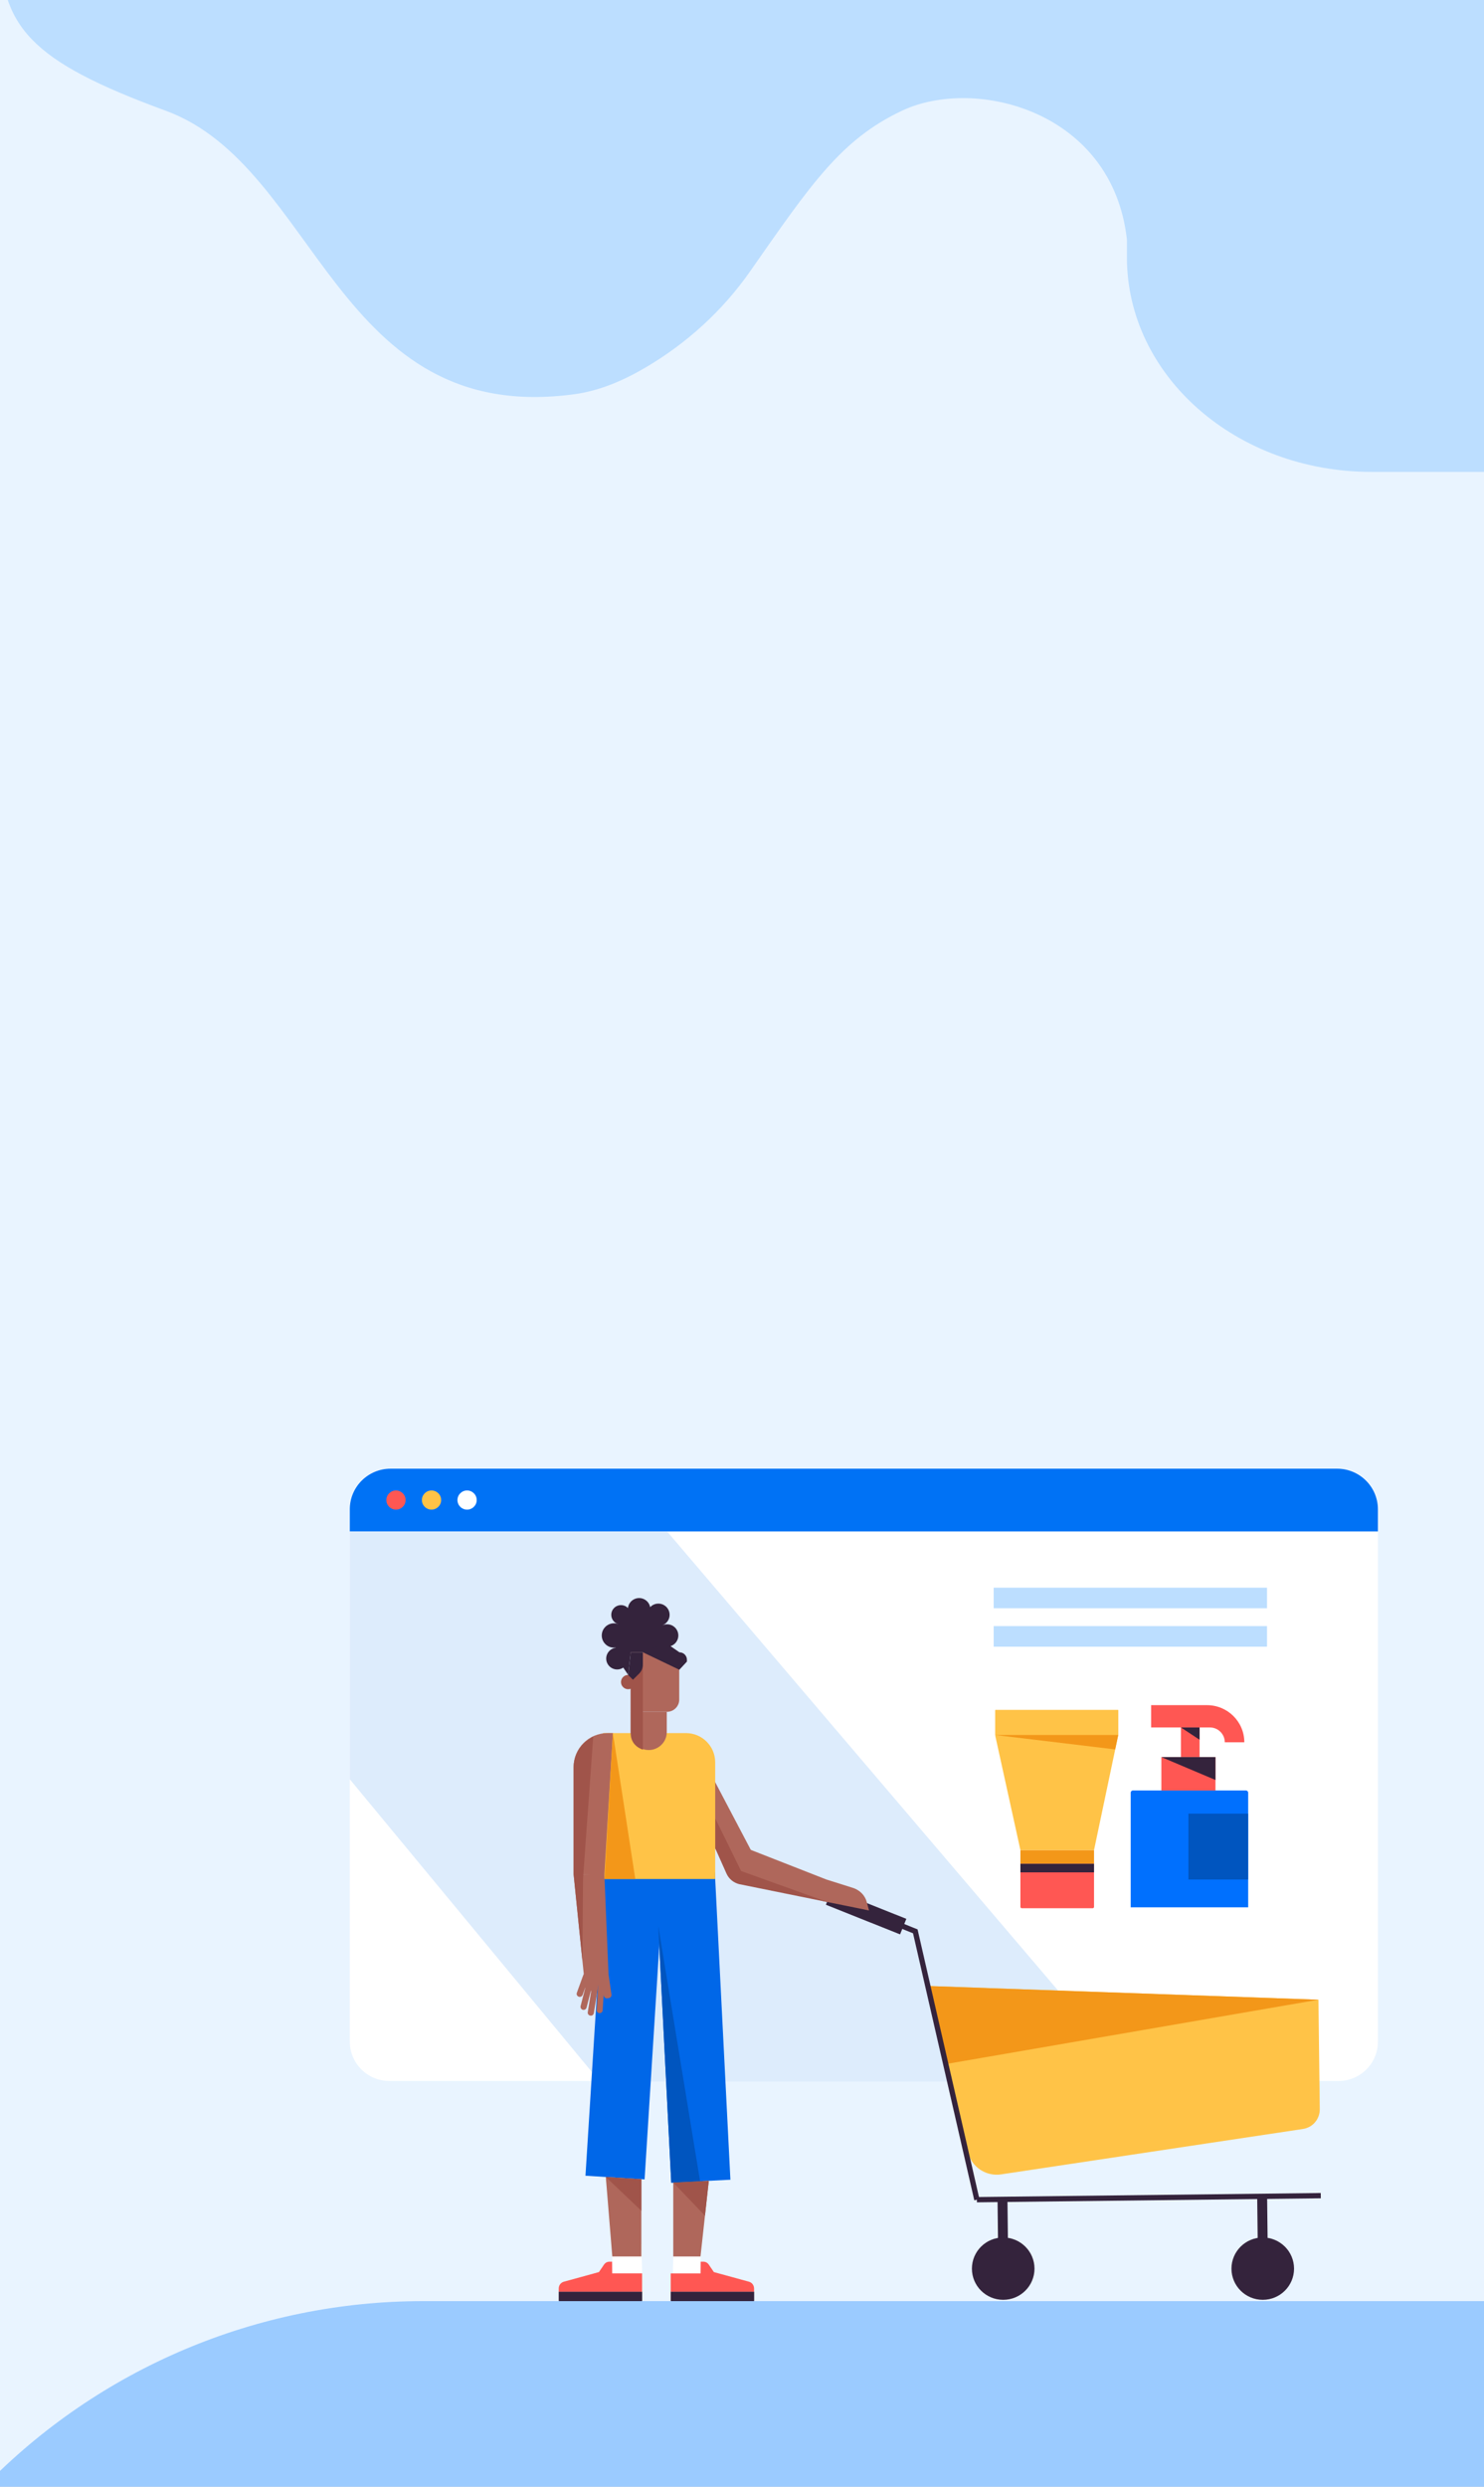 <svg fill="none" height="469" viewBox="0 0 280 469" width="280" xmlns="http://www.w3.org/2000/svg" xmlns:xlink="http://www.w3.org/1999/xlink"><rect x="0" y="0" width="280" height="469" fill="#333333" stroke="none"/><clipPath id="a"><path d="m0 0h280v469h-280z"/></clipPath><g clip-path="url(#a)"><path d="m0 0h280v469h-280z" fill="#fff"/><path d="m0-11h280v480h-280z" fill="#e9f4ff"/><path d="m108.426 74.345c-45.18 6.169-48.368-42.909-77.153-53.461-25.697-9.42-31.273-15.884-31.273-31.884l280-0v100h-21.293c-25.455 0-46.078-18.102-46.078-40.445v-3.36c-2.69-24.311-28.629-30.833-42.447-24.311-11.467 5.412-17.091 13.744-28.648 30.288-5.201 7.446-12.01 13.627-19.851 18.212-4.1 2.397-8.551 4.318-13.257 4.961z" fill="#bcdeff"/><path d="m252.529 392.482h-179.039c-4.146 0-7.49-3.328-7.49-7.436v-100.61c0-4.108 3.344-7.436 7.471-7.436h179.039c4.127 0 7.471 3.328 7.471 7.436v100.61c.019 4.108-3.325 7.436-7.452 7.436z" fill="#fff"/><path d="m66 288.83v-4.184c0-4.223 3.439-7.646 7.681-7.646h178.619c4.242 0 7.681 3.423 7.681 7.646v4.184" fill="#0072f5"/><path d="m113.158 392.577-47.158-56.999v-46.653h59.941l88.315 103.652z" fill="#ddecfc"/><path d="m235.485 359.732h-22.146v-21.625c0-.228.191-.418.42-.418h21.324c.23 0 .421.19.421.418v21.625z" fill="#0070fe"/><path d="m235.485 342.063h-11.255v12.42h11.255z" fill="#0055bf"/><path d="m229.332 331.394h-10.203v6.295h10.203z" fill="#ff5753"/><path d="m226.332 325.802h-3.516v5.592h3.516z" fill="#ff5753"/><path d="m217.198 321.599v4.203h11.083c1.547 0 2.809 1.256 2.809 2.796h3.687c0-3.861-3.152-6.999-7.031-6.999z" fill="#ff5753"/><path d="m206.154 359.903h-13.356c-.153 0-.268-.114-.268-.266v-8.14h13.892v8.14c0 .152-.115.266-.268.266z" fill="#ff5753"/><path d="m206.422 348.929h-13.892v2.587h13.892z" fill="#f39719"/><path d="m187.792 322.512v4.888l4.739 21.529h13.891l4.567-21.7v-4.717z" fill="#ffc347"/><path d="m210.989 322.512h-23.197v4.717h23.197z" fill="#ffc347"/><path d="m222.816 325.802h3.516v2.321z" fill="#34233c"/><path d="m219.129 331.394h10.203v4.317z" fill="#34233c"/><path d="m187.792 327.229h23.197l-.574 2.719z" fill="#f39719"/><path d="m206.422 351.516h-13.892v1.616h13.892z" fill="#34233c"/><path d="m248.765 377.152.249 20.655c.019 1.864-1.338 3.461-3.191 3.728l-56.922 8.558c-2.866.437-5.598-1.388-6.267-4.203l-7.529-31.324z" fill="#ffc347"/><path d="m248.765 377.152-73.66-2.586 7.204 31.533c.019.095.057.19.076.285.899 3.119-.726-3.157-3.917-17.098z" fill="#f39719"/><path d="m249.204 414.106-64.89.761" stroke="#34233c" stroke-miterlimit="10"/><path d="m189.283 433.753c3.261 0 5.904-2.631 5.904-5.877 0-3.245-2.643-5.876-5.904-5.876s-5.904 2.631-5.904 5.876c0 3.246 2.643 5.877 5.904 5.877z" fill="#34233c"/><path d="m190.085 414.795-1.872.021.145 12.342 1.872-.021z" fill="#34233c"/><path d="m238.256 433.753c3.261 0 5.904-2.631 5.904-5.877 0-3.245-2.643-5.876-5.904-5.876s-5.904 2.631-5.904 5.876c0 3.246 2.643 5.877 5.904 5.877z" fill="#34233c"/><path d="m239.076 414.224-1.872.022.145 12.342 1.872-.022z" fill="#34233c"/><path d="m159.227 358.818 13.47 5.44 11.618 50.609" stroke="#34233c" stroke-miterlimit="10"/><path d="m171.006 361.901-13.992-5.588-1.182 2.93 13.992 5.588z" fill="#34233c"/><path d="m132.17 428.77v-3.195h-5.14l-.077 3.195z" fill="#fff"/><path d="m142.278 432.231v-.609c0-.608-.401-1.141-.993-1.293l-6.592-1.807-.956-1.407c-.229-.342-.611-.552-1.032-.552h-.496l-.02 2.207h-5.636v3.461z" fill="#ff5753"/><path d="m126.609 434h15.611c.039 0 .077-.038.077-.076v-1.693h-15.745v1.693c-.019.038 0 .076.057.076z" fill="#34233c"/><path d="m120.743 419.051h-5.217v4.317h5.217z" fill="#e2a091"/><path d="m115.526 428.769v-5.42l5.484-.114.153 5.534z" fill="#fff"/><path d="m105.419 432.231v-.609c0-.609.401-1.141.994-1.293l6.592-1.807.955-1.407c.229-.343.612-.552 1.032-.552h.497l.019 2.206h5.637v3.462z" fill="#ff5753"/><path d="m121.106 434h-15.611c-.038 0-.076-.038-.076-.076v-1.693h15.745v1.693c0 .038-.019.076-.058.076z" fill="#34233c"/><path d="m125.186 354.349-11.156-.695-3.564 56.695 11.156.695z" fill="#0067e8"/><path d="m134.877 353.096-11.163.559 2.935 58.008 11.164-.56z" fill="#0067e8"/><path d="m142.889 351.23-4.147 3.252-14.483-22.404 4.395-2.815c1.012-.646 2.369-.361 3.019.647z" fill="#af675b"/><path d="m155.92 354.482.21 4.26-17.388-4.26 2.178-5.877z" fill="#af675b"/><path d="m134.959 354.387h-21.209v-27.52h15.668c3.057 0 5.522 2.473 5.522 5.497v22.023z" fill="#ffc347"/><path d="m114.036 353.646-5.808-.134v-20.255c0-3.537 2.866-6.39 6.42-6.39h.993z" fill="#af675b"/><path d="m121.01 425.575h-5.483l-1.223-14.987 6.706.418z" fill="#af675b"/><path d="m127.029 425.575h5.14l1.567-14.264-6.707.323z" fill="#af675b"/><path d="m155.92 354.482-.649 4.07 8.693 1.769-.42-1.578c-.325-1.256-1.318-2.302-2.732-2.72z" fill="#af675b"/><path d="m124.202 363.231 7.892 48.175-5.446.266z" fill="#0055bf"/><g fill="#af675b"><path d="m113.864 371.903.286-.038c.325-.038.612.171.669.495l.554 3.823c.038.323-.172.608-.497.665l-.286.038c-.325.038-.612-.171-.669-.494l-.554-3.823c-.038-.323.172-.609.497-.666z"/><path d="m113.501 373.406c.325.019.554.285.535.608l-.325 5.135c-.019.324-.287.552-.611.533-.325-.019-.555-.285-.535-.609l.324-5.135c0-.304.287-.551.612-.532z"/><path d="m111.533 372.95c.306.076.497.399.421.703l-1.28 4.983c-.077.304-.402.495-.707.419-.306-.076-.497-.4-.421-.704l1.28-4.983c.077-.323.402-.495.707-.418z"/><path d="m110.788 372.189c.306.114.458.437.344.742l-1.204 3.309c-.115.304-.439.456-.745.342s-.459-.437-.344-.742l1.204-3.309c.114-.304.458-.456.745-.342z"/><path d="m112.469 373.406c.325.057.535.342.478.665l-.899 5.611c-.057.323-.343.532-.668.475s-.535-.342-.478-.665l.898-5.611c.057-.304.344-.532.669-.475z"/><path d="m108.228 353.512h5.808l.784 18.943-4.261 3.899z"/><path d="m119.005 322.854h6.802v3.823c0 1.864-1.528 3.385-3.401 3.385s-3.401-1.521-3.401-3.385z"/><path d="m125.826 322.854h-6.821v-11.221h9.152v8.901c0 1.293-1.031 2.32-2.331 2.32z"/></g><path d="m118.527 318.594c.749 0 1.356-.605 1.356-1.351 0-.745-.607-1.35-1.356-1.35-.75 0-1.357.605-1.357 1.35 0 .746.607 1.351 1.357 1.351z" fill="#a0544a"/><path d="m129.59 313.402-1.414 1.521-6.86-3.29h-2.293l4.586-3.176 4.586 3.176c.784 0 1.414.628 1.414 1.408v.361z" fill="#34233c"/><path d="m116.444 314.866c1.139 0 2.063-.919 2.063-2.054 0-1.134-.924-2.054-2.063-2.054-1.14 0-2.064.92-2.064 2.054 0 1.135.924 2.054 2.064 2.054z" fill="#34233c"/><path d="m115.852 310.758c1.277 0 2.312-1.03 2.312-2.301s-1.035-2.301-2.312-2.301-2.312 1.03-2.312 2.301 1.035 2.301 2.312 2.301z" fill="#34233c"/><path d="m117.17 306.384c1.013 0 1.835-.817 1.835-1.826 0-1.008-.822-1.826-1.835-1.826s-1.834.818-1.834 1.826c0 1.009.821 1.826 1.834 1.826z" fill="#34233c"/><path d="m120.591 305.623c1.171 0 2.121-.945 2.121-2.111s-.95-2.111-2.121-2.111c-1.172 0-2.121.945-2.121 2.111s.949 2.111 2.121 2.111z" fill="#34233c"/><path d="m124.221 306.669c1.171 0 2.12-.945 2.12-2.111s-.949-2.111-2.12-2.111c-1.172 0-2.121.945-2.121 2.111s.949 2.111 2.121 2.111z" fill="#34233c"/><path d="m125.864 310.568c1.171 0 2.121-.945 2.121-2.111s-.95-2.111-2.121-2.111-2.121.945-2.121 2.111.95 2.111 2.121 2.111z" fill="#34233c"/><path d="m115.642 326.867 4.223 27.52h-5.79z" fill="#f39719"/><path d="m114.304 410.588 6.706 6.371v-5.953z" fill="#a0544a"/><path d="m111.934 327.476-1.929 26.911-.115 15.405-1.662-16.28v-20.16c0-2.054 1.012-3.975 2.694-5.173z" fill="#a0544a"/><path d="m134.96 342.976v5.649l2.102 4.716c.439 1.008 1.337 1.75 2.407 2.016l16.681 3.386-16.318-5.858z" fill="#a0544a"/><path d="m121.298 311.633v18.353s-2.293-.609-2.293-3.043v-13.199z" fill="#a0544a"/><path d="m121.298 311.633v2.301c0 .647-.248 1.255-.707 1.712l-1.166 1.16-.898-.894.478-4.26h2.293z" fill="#34233c"/><path d="m118.527 315.893-2.083-3.081-.592-4.355 1.318-3.899 4.127-1.826 2.924 1.826 2.121 4.755-2.121 1.255-5.217 1.065z" fill="#34233c"/><path d="m127.029 411.634 5.981 6.257.726-6.58z" fill="#a0544a"/><path d="m239.058 306.688h-51.572v3.88h51.572z" fill="#bcdeff"/><path d="m239.058 299.442h-51.572v3.88h51.572z" fill="#bcdeff"/><path d="m74.713 284.721c1.002 0 1.815-.808 1.815-1.806s-.813-1.807-1.815-1.807-1.815.809-1.815 1.807.813 1.806 1.815 1.806z" fill="#ff5753"/><path d="m81.42 284.721c1.002 0 1.815-.808 1.815-1.806s-.813-1.807-1.815-1.807-1.815.809-1.815 1.807.813 1.806 1.815 1.806z" fill="#ffc347"/><path d="m88.127 284.721c1.003 0 1.815-.808 1.815-1.806s-.813-1.807-1.815-1.807c-1.002 0-1.815.809-1.815 1.807s.813 1.806 1.815 1.806z" fill="#fff"/><path d="m280 434h-200.22c-31.189 0-61.051 12.626-82.78 35h283z" fill="#9bcbff"/></g></svg>